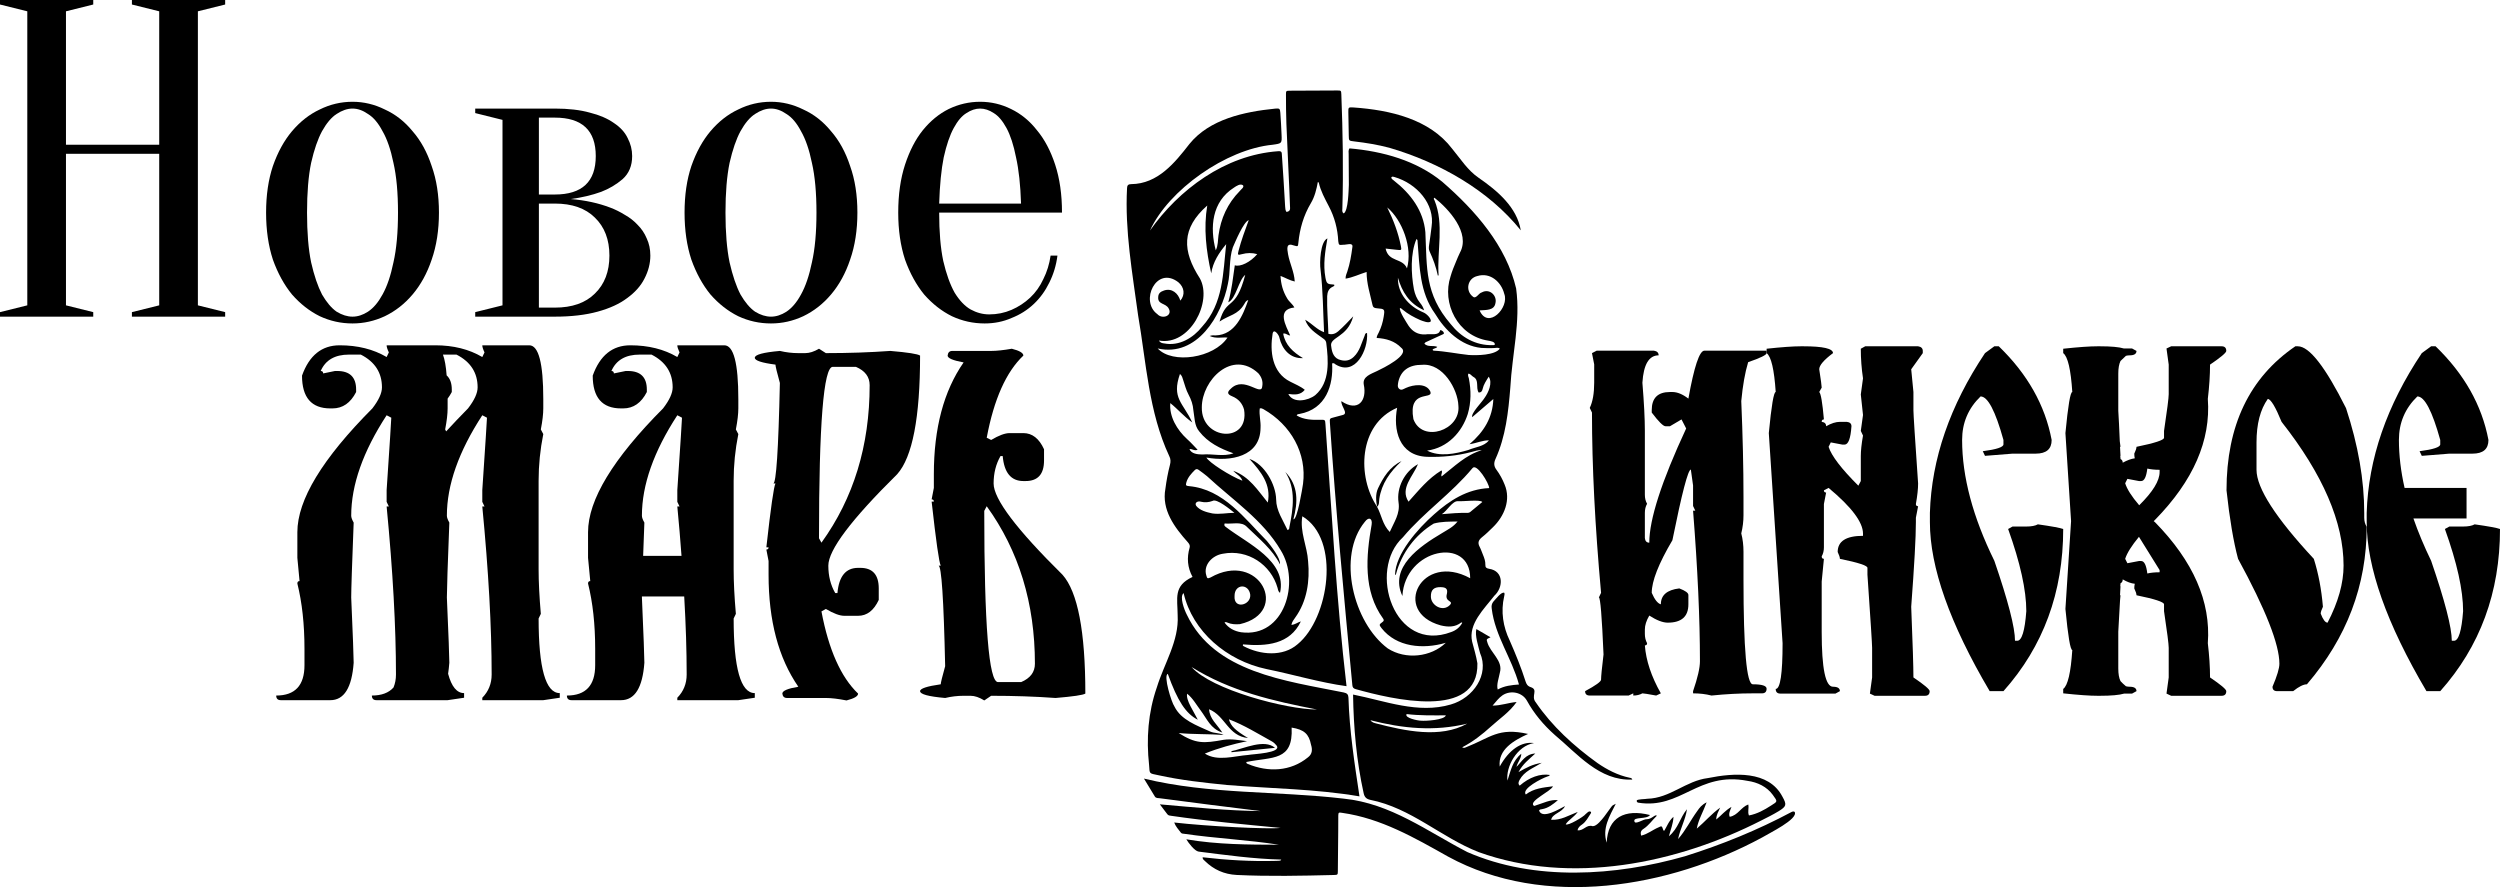 <svg width="124" height="44" viewBox="0 0 124 44" fill="none" xmlns="http://www.w3.org/2000/svg">
<path d="M58.708 29.419C59.147 31.321 60.842 32.77 62.825 33.187C64.145 33.455 65.464 33.853 66.788 34.035C66.282 29.724 66.053 25.381 65.743 21.051C65.727 20.819 65.728 20.817 65.492 20.823C65.092 20.833 64.661 20.82 64.315 20.607C64.341 20.534 64.406 20.541 64.452 20.532C65.782 20.293 66.139 19.09 66.073 18.025C66.158 17.991 66.197 18.04 66.236 18.071C67.225 18.687 67.872 17.347 67.806 16.518C67.701 16.522 67.708 16.596 67.688 16.646C67.531 17.007 67.449 17.414 67.147 17.699C66.968 17.872 66.754 17.926 66.511 17.862C66.168 17.79 66.065 17.496 66.031 17.198C65.907 16.703 66.832 16.77 67.12 15.691C66.875 15.945 66.636 16.208 66.367 16.44C66.238 16.548 66.086 16.609 65.888 16.558C65.871 15.938 65.812 15.311 65.828 14.688C65.84 14.479 65.902 14.312 66.113 14.217C66.145 14.203 66.179 14.187 66.186 14.147C66.188 14.126 66.178 14.116 66.153 14.115C65.836 14.099 65.798 14.069 65.742 13.775C65.619 13.115 65.727 12.483 65.839 11.825C65.484 11.98 65.447 13.04 65.498 13.372C65.622 14.404 65.622 15.445 65.674 16.477C65.32 16.354 65.093 16.062 64.734 15.858C64.886 16.299 65.251 16.513 65.609 16.776C65.696 16.833 65.764 16.891 65.781 16.999C65.888 17.862 65.985 18.954 65.24 19.596C64.889 19.877 64.135 20.026 63.901 19.541C64.204 19.579 64.499 19.607 64.717 19.335C64.499 19.155 64.239 19.059 63.999 18.932C63.082 18.481 62.981 17.412 63.122 16.546C63.18 16.255 63.451 16.629 63.461 16.762C63.589 17.304 63.978 17.798 64.629 17.763C64.14 17.47 63.746 17.116 63.646 16.547C63.793 16.512 63.86 16.641 63.992 16.637C63.785 16.156 63.298 15.349 64.2 15.251C64.108 15.075 63.935 14.965 63.843 14.799C63.633 14.451 63.535 14.097 63.514 13.685C63.763 13.779 63.964 13.908 64.219 13.963C64.193 13.478 63.969 13.07 63.886 12.602C63.841 12.334 63.782 12.025 64.179 12.176C64.376 12.233 64.381 12.233 64.398 12.048C64.466 11.352 64.654 10.691 65.019 10.077C65.212 9.753 65.297 9.394 65.365 9.027C65.387 9.042 65.41 9.048 65.412 9.059C65.504 9.475 65.711 9.847 65.906 10.224C66.196 10.771 66.348 11.352 66.378 11.964C66.407 12.159 66.41 12.161 66.626 12.14C66.778 12.152 67.126 12.001 67.078 12.259C67.024 12.667 66.958 13.073 66.827 13.467C66.792 13.574 66.736 13.677 66.741 13.821C67.1 13.764 67.417 13.603 67.784 13.489C67.782 14.071 67.957 14.578 68.076 15.126C68.097 15.244 68.162 15.279 68.282 15.289C68.689 15.323 68.692 15.328 68.63 15.716C68.587 15.985 68.508 16.246 68.386 16.493C68.344 16.579 68.286 16.661 68.283 16.763C68.749 16.789 69.179 16.912 69.502 17.251C69.959 17.601 68.582 18.271 68.301 18.404C68.002 18.55 67.572 18.675 67.643 19.073C67.814 19.872 67.358 20.455 66.532 19.898C66.502 20.145 66.909 20.52 66.591 20.586C66.448 20.625 66.306 20.665 66.163 20.701C65.954 20.754 65.95 20.753 65.963 20.964C66.253 25.31 66.667 29.647 67.076 33.984C67.086 34.098 67.132 34.153 67.249 34.183C69.018 34.677 73.346 35.732 73.279 32.901C73.22 32.537 73.111 32.185 73.018 31.828C72.816 30.947 73.61 30.207 74.118 29.549C74.568 29.141 74.598 28.326 73.865 28.213C73.729 28.19 73.669 28.149 73.674 28.015C73.681 27.838 73.62 27.671 73.551 27.507C73.496 27.378 73.455 27.241 73.388 27.117C73.281 26.919 73.338 26.78 73.512 26.642C73.704 26.491 73.877 26.319 74.051 26.149C74.622 25.596 74.946 24.785 74.63 24.037C74.526 23.773 74.39 23.523 74.22 23.294C74.094 23.125 74.089 22.965 74.17 22.78C74.684 21.656 74.814 20.43 74.912 19.221C74.999 17.583 75.427 15.951 75.2 14.308C74.716 12.204 73.182 10.443 71.533 9.014C70.255 7.968 68.595 7.503 66.937 7.36C66.866 7.454 66.894 7.554 66.894 7.647C66.894 8.154 66.901 8.662 66.903 9.169C66.889 9.443 66.875 10.454 66.65 10.586C66.55 10.52 66.58 10.424 66.581 10.342C66.635 8.455 66.603 6.564 66.53 4.676C66.521 4.493 66.519 4.487 66.323 4.488C65.544 4.489 64.765 4.493 63.986 4.499C63.79 4.501 63.783 4.506 63.784 4.693C63.787 5.174 63.785 5.656 63.805 6.136C63.858 7.535 63.939 8.932 63.988 10.331C63.991 10.435 63.936 10.493 63.811 10.513C63.752 10.436 63.749 10.341 63.743 10.249C63.691 9.376 63.642 8.503 63.578 7.631C63.573 7.505 63.502 7.489 63.397 7.5C60.756 7.686 58.462 9.415 57.038 11.435C57.956 9.427 60.806 7.402 63.126 7.179C63.582 7.114 63.585 7.118 63.565 6.674C63.549 6.316 63.532 5.958 63.505 5.6C63.489 5.388 63.469 5.367 63.253 5.387C61.706 5.542 59.989 5.913 58.995 7.142C58.279 8.062 57.433 9.124 56.102 9.133C55.96 9.135 55.907 9.192 55.902 9.323C55.787 11.44 56.167 13.545 56.45 15.64C56.854 17.977 56.971 20.432 57.995 22.623C58.071 22.765 58.069 22.905 58.03 23.056C57.928 23.446 57.856 23.842 57.804 24.242C57.61 25.286 58.243 26.144 58.922 26.902C58.988 26.982 59.037 27.054 59.006 27.162C58.86 27.661 58.895 28.147 59.15 28.616C58.187 29.064 58.407 29.669 58.412 30.522C58.484 31.789 57.745 32.905 57.381 34.088C56.944 35.347 56.852 36.639 56.995 37.95C57.023 38.412 56.997 38.35 57.458 38.451C58.579 38.699 59.721 38.822 60.864 38.937C63.056 39.114 65.269 39.131 67.43 39.5C67.186 37.872 66.932 36.251 66.883 34.604C66.876 34.45 66.818 34.38 66.647 34.346C63.751 33.761 60.235 33.357 58.866 30.488C58.748 30.263 58.488 29.591 58.708 29.418V29.419ZM68.31 25.143C67.305 23.662 67.372 21.053 69.298 20.226C69.091 21.303 69.38 22.605 70.781 22.658C71.526 22.681 72.26 22.609 72.98 22.42C73.147 22.376 73.313 22.314 73.497 22.33C72.692 22.566 72.135 23.144 71.504 23.631C71.448 23.517 71.575 23.445 71.497 23.332C70.836 23.731 70.374 24.316 69.863 24.883C69.424 24.223 70.093 23.618 70.332 23.023C69.66 23.394 69.26 24.191 69.368 24.921C69.454 25.475 69.146 25.897 68.932 26.385C68.567 26.011 68.532 25.562 68.302 25.136L68.31 25.143ZM73.862 24.209C72.767 24.259 71.897 24.826 71.124 25.517C70.339 26.209 69.207 27.474 69.194 28.518C69.239 28.506 69.242 28.479 69.248 28.454C69.523 27.438 70.186 26.53 71.115 25.968C71.488 25.867 71.87 25.873 72.295 25.866C72.073 26.15 71.814 26.261 71.524 26.443C70.412 27.103 68.891 28.137 69.559 29.562C69.689 27.202 72.926 26.585 72.921 28.68C70.505 27.357 69.001 30.342 71.458 31.019C71.822 31.106 72.175 31.119 72.484 30.869C72.488 30.866 72.51 30.883 72.529 30.893C72.407 31.112 72.225 31.263 71.98 31.349C69.154 32.424 67.806 28.288 69.587 26.646C70.626 25.407 72.001 24.471 73.031 23.224C73.237 22.939 73.872 23.999 73.862 24.209ZM63.752 23.41C64.286 24.253 64.143 25.223 63.955 26.14C63.946 26.194 63.959 26.264 63.863 26.292C63.637 25.799 63.3 25.331 63.297 24.776C63.284 24.037 62.727 23.02 61.97 22.761C62.561 23.412 63.057 24.038 62.883 24.927C62.374 24.311 61.988 23.655 61.17 23.351C61.329 23.536 61.553 23.617 61.622 23.844C61.019 23.614 59.958 22.935 59.837 22.694C61.042 22.911 62.512 22.648 62.523 21.223C62.545 20.903 62.442 20.576 62.483 20.261C62.556 20.23 62.612 20.27 62.669 20.296C64.032 21.076 64.826 22.486 64.63 23.999C64.599 24.21 64.343 25.805 64.154 25.755C64.377 24.903 64.413 24.092 63.752 23.41ZM63.489 29.405C63.847 27.826 61.897 26.975 60.813 26.147C60.769 26.11 60.696 26.081 60.744 25.964C61.109 26.008 61.581 25.838 61.857 26.143C62.449 26.719 63.104 27.244 63.486 27.988C63.533 27.705 63.033 27.063 62.836 26.829C61.747 25.732 60.685 24.263 58.972 24.112C58.821 24.098 58.802 24.069 58.844 23.924C58.915 23.679 59.084 23.494 59.263 23.315C59.328 23.25 59.39 23.257 59.457 23.308C59.594 23.412 59.74 23.507 59.869 23.62C61.136 24.796 62.65 25.8 63.525 27.295C64.505 28.867 63.717 31.649 61.558 31.36C61.221 31.306 60.934 31.154 60.736 30.877C60.791 30.838 60.833 30.86 60.873 30.878C61.073 30.968 61.284 30.975 61.499 30.958C64.036 30.375 62.451 27.272 60.04 28.644C59.893 28.707 59.875 28.698 59.835 28.547C59.669 28.032 60.124 27.548 60.649 27.466C61.898 27.224 63.041 28.016 63.365 29.152C63.392 29.228 63.38 29.324 63.489 29.405ZM69.011 8.791C69.06 8.739 69.113 8.768 69.165 8.78C70.27 9.102 71.182 10.121 71.006 11.245C70.972 11.549 70.927 11.852 70.883 12.155C70.869 12.26 70.858 12.362 70.905 12.464C71.084 12.849 71.229 13.244 71.314 13.658C71.319 13.68 71.338 13.68 71.354 13.642C71.272 12.42 71.635 11.121 71.153 9.941C71.137 9.905 71.08 9.852 71.149 9.807C71.85 10.362 72.949 11.549 72.414 12.53C72.342 12.671 72.285 12.82 72.223 12.966C72.12 13.209 72.02 13.453 71.948 13.707C71.505 15.034 72.292 16.662 73.82 16.897C73.932 16.917 74.153 16.947 74.144 17.083C74.127 17.126 74.088 17.118 74.052 17.118C73.183 17.148 72.462 16.719 71.953 16.073C70.664 14.575 70.781 13.303 70.698 11.515C70.602 10.454 69.983 9.618 69.132 8.952C69.082 8.906 69.003 8.876 69.011 8.791ZM70.545 18.094C71.564 18.014 72.309 19.293 72.337 20.131C72.454 21.34 70.547 21.988 70.105 20.789C69.833 19.286 71.07 19.846 70.952 19.438C70.763 18.983 70.109 19.072 69.732 19.242C69.629 19.283 69.514 19.386 69.401 19.288C69.293 19.194 69.34 19.059 69.356 18.939C69.483 18.385 69.877 18.089 70.545 18.094ZM64.053 30.995C64.083 30.843 64.166 30.738 64.242 30.633C64.831 29.82 64.973 28.806 64.882 27.844C64.837 27.08 64.462 26.384 64.595 25.607C66.516 26.755 65.918 30.677 64.363 31.952C63.627 32.595 62.503 32.482 61.685 32.052C61.654 32.036 61.627 32.012 61.656 31.962C62.812 32.067 63.982 31.962 64.523 30.821C64.338 30.881 64.234 30.981 64.053 30.995ZM59.61 20.203C59.613 18.852 61.123 17.315 62.412 18.514C62.572 18.698 62.65 18.909 62.61 19.147C62.577 19.712 61.716 18.613 61.048 19.28C60.853 19.453 60.872 19.557 61.117 19.657C61.429 19.785 61.619 20.008 61.705 20.312C61.987 22.019 59.574 21.844 59.61 20.203ZM71.712 31.882C70.98 32.593 69.719 32.735 68.833 32.162C67.119 30.884 66.301 27.579 67.697 25.881C67.895 25.613 68.082 25.712 68.033 26.022C67.757 27.581 67.605 29.316 68.606 30.688C68.643 30.746 68.65 30.793 68.581 30.844C68.397 30.98 68.395 30.986 68.525 31.157C69.265 32.097 70.573 32.219 71.712 31.882ZM60.819 12.11C60.658 13.547 60.683 15.045 59.625 16.204C59.184 16.756 58.496 17.18 57.743 17.034C57.652 17.023 57.545 17.006 57.485 16.891C59.02 17.169 60.151 14.959 59.515 13.81C58.634 12.444 58.592 11.327 59.88 10.194C59.69 11.319 59.828 12.448 60.076 13.556C60.163 12.995 60.461 12.54 60.819 12.11ZM59.411 35.699C59.224 35.31 58.807 34.728 58.882 34.408C59.161 34.626 59.34 34.958 59.552 35.237C59.872 35.663 60.039 36.145 60.628 36.335C60.359 35.918 60.002 35.664 59.97 35.179C60.781 35.505 60.903 36.509 61.902 36.606C61.267 36.227 61.045 36.008 60.954 35.677C61.705 35.961 62.397 36.394 63.096 36.78C63.183 36.831 63.254 36.9 63.317 36.977C63.606 37.352 62.138 37.398 61.916 37.445C61.224 37.495 60.383 37.78 59.76 37.378C60.452 37.097 61.147 36.911 61.855 36.762C61.463 36.714 61.079 36.637 60.688 36.695C59.688 36.876 59.319 36.898 58.461 36.359C59.192 36.428 59.923 36.4 60.692 36.454C60.459 36.34 60.233 36.375 60.037 36.289C59.367 35.984 58.58 35.716 58.249 35.036C58.112 34.854 57.689 33.5 57.923 33.425C58.403 34.758 58.811 35.394 59.411 35.699ZM69.438 15.278C69.498 15.285 69.535 15.327 69.575 15.361C69.835 15.578 70.132 15.737 70.444 15.876C70.567 15.92 70.865 16.05 70.966 15.942C71.001 15.793 70.741 15.546 70.594 15.494C69.869 15.191 69.314 14.549 69.337 13.775C69.543 14.46 69.879 15.05 70.636 15.39C70.587 15.229 70.518 15.121 70.434 15.02C70.271 14.823 70.184 14.598 70.131 14.353C69.988 13.577 69.949 12.582 70.257 11.854C70.324 11.899 70.309 11.956 70.313 12.003C70.413 13.226 70.412 14.506 71.179 15.559C71.663 16.365 72.453 17.157 73.475 17.257C73.698 17.269 73.92 17.276 74.142 17.26C74.221 17.254 74.304 17.228 74.394 17.291C74.147 17.625 73.252 17.633 72.846 17.607C72.266 17.545 71.695 17.423 71.11 17.393C71.082 17.392 71.063 17.373 71.056 17.346C71.106 17.267 71.239 17.29 71.289 17.203C71.072 17.116 70.822 17.229 70.65 17.048C70.682 16.971 70.75 16.958 70.806 16.932C71.063 16.813 71.322 16.695 71.579 16.576C71.695 16.537 71.526 16.356 71.432 16.378C71.367 16.68 70.945 16.536 70.71 16.587C70.338 16.61 70.069 16.451 69.871 16.167C69.769 16.001 69.388 15.436 69.438 15.278ZM57.421 17.284C59.381 17.729 60.6 15.639 60.902 14.087C61.04 13.489 60.951 12.856 61.148 12.27C61.268 11.996 61.683 10.996 61.937 10.919C61.752 11.424 61.566 11.921 61.432 12.44C61.378 12.651 61.389 12.663 61.601 12.606C61.852 12.538 62.1 12.531 62.359 12.605C62.026 13.001 61.52 13.25 61.246 13.159C61.157 13.763 61.098 14.371 60.922 14.994C61.298 14.832 61.438 13.881 61.764 13.633C61.276 15.477 60.847 14.691 60.489 15.949C60.96 15.627 61.404 15.621 61.714 15.083C61.758 15.016 61.781 14.927 61.915 14.877C61.648 15.64 61.261 16.607 60.297 16.636C60.215 16.638 60.127 16.616 60 16.665C60.309 16.808 60.598 16.719 60.884 16.743C60.209 17.764 58.153 18.072 57.421 17.284ZM70.784 22.35C71.815 22.21 72.517 21.425 72.801 20.534C72.972 19.952 72.971 19.36 72.855 18.767C72.841 18.693 72.788 18.62 72.829 18.534C72.944 18.538 72.988 18.643 73.072 18.689C73.388 18.85 73.183 19.217 73.341 19.469C73.475 19.47 73.516 19.393 73.539 19.288C73.588 19.068 73.716 18.884 73.84 18.684C74.046 18.987 73.824 19.474 73.632 19.739C73.517 19.936 72.945 20.504 73.022 20.69C73.373 20.389 73.71 20.099 74.069 19.791C74.036 20.712 73.609 21.412 72.886 22.033C73.252 21.98 73.523 21.836 73.854 21.842C73.601 22.152 73.177 22.17 72.825 22.321C72.194 22.507 71.406 22.674 70.784 22.35ZM58.526 18.547C58.637 18.645 58.649 18.744 58.68 18.834C58.765 19.083 58.826 19.341 58.953 19.575C59.085 19.82 59.172 20.072 59.191 20.348C59.255 20.701 59.234 21.104 59.481 21.397C59.911 21.95 60.512 22.25 61.179 22.483C60.685 22.665 60.151 22.497 59.638 22.543C59.4 22.537 59.105 22.518 58.996 22.278C59.131 22.25 59.236 22.38 59.402 22.308C59.22 22.122 59.063 21.94 58.882 21.781C58.377 21.32 57.988 20.66 58.047 19.994C58.421 20.292 58.71 20.648 59.137 20.953C58.677 19.967 58.102 19.76 58.526 18.547ZM64.065 36.088C64.686 36.188 64.922 36.404 65.027 36.94C65.101 37.173 65.093 37.399 64.88 37.56C64.016 38.27 62.901 38.313 61.887 37.89C61.846 37.873 61.805 37.851 61.822 37.794C63.115 37.532 64.148 37.763 64.065 36.088ZM73.387 15.396C73.697 15.37 74.108 15.41 74.172 15.045C74.271 14.666 73.887 14.288 73.495 14.504C73.334 14.541 73.207 14.858 73.049 14.708C72.668 14.413 72.788 13.797 73.281 13.69C73.929 13.495 74.469 14.002 74.61 14.571C74.88 15.25 73.808 16.37 73.387 15.396ZM58.544 14.912C58.442 14.552 58.125 14.274 57.732 14.41C57.546 14.469 57.455 14.566 57.448 14.724C57.407 15.117 57.818 15.02 57.967 15.301C58.171 15.666 57.648 15.852 57.403 15.58C56.525 14.945 57.347 13.159 58.442 13.996C58.744 14.247 58.794 14.623 58.544 14.912ZM60.302 12.416C60.001 11.278 60.103 10.004 61.208 9.304C61.323 9.226 61.523 9.089 61.656 9.193C61.721 9.294 61.55 9.392 61.496 9.471C60.883 10.094 60.552 10.834 60.437 11.673C60.403 11.921 60.42 12.179 60.302 12.416ZM68.806 10.288C69.548 10.912 70.077 12.287 69.786 13.312C69.563 12.776 68.873 13.02 68.726 12.329C68.913 12.35 69.096 12.37 69.279 12.39C69.518 12.416 69.525 12.415 69.483 12.201C69.354 11.554 69.126 10.938 68.806 10.288ZM71.514 25.503C71.769 25.347 72.038 24.845 72.307 24.859C72.539 24.881 73.434 24.764 73.522 24.9C73.323 25.065 73.124 25.23 72.924 25.394C72.888 25.423 72.846 25.44 72.797 25.439C72.374 25.429 71.954 25.466 71.514 25.503ZM65.325 35.192C63.792 35.19 60.072 34.202 59.103 33.085C61.023 34.288 63.157 34.771 65.325 35.192ZM61.226 25.436C60.857 25.437 60.499 25.522 60.131 25.466C59.843 25.406 59.515 25.32 59.332 25.091C59.231 24.93 59.417 24.833 59.568 24.886C59.763 24.932 59.954 24.917 60.139 24.847C60.341 24.706 61.038 25.285 61.226 25.436ZM70.972 29.586C70.966 29.257 71.123 29.118 71.444 29.122C71.678 29.126 71.826 29.175 71.767 29.448C71.642 29.88 72.12 29.776 71.918 30.005C71.562 30.377 70.968 30.025 70.972 29.586ZM61.234 29.56C61.228 28.958 61.94 28.925 62.013 29.503C62.049 30.027 61.181 30.239 61.234 29.56Z" fill="black"/>
<path d="M77.66 40.881C77.807 40.659 78.067 40.534 78.257 40.271C77.803 40.443 77.422 40.691 76.938 40.661C76.997 40.349 77.479 40.305 77.624 39.982C77.351 40.116 76.516 40.647 76.341 40.216C76.343 40.143 76.434 40.144 76.495 40.133C76.799 40.077 77.022 39.898 77.272 39.689C76.912 39.642 76.528 39.842 76.19 39.943C76.15 39.959 76.103 39.991 76.063 39.954C75.836 39.722 76.934 39.245 77.027 39C76.538 39.063 76.071 39.103 75.679 39.408C75.453 39.116 76.494 38.6 76.739 38.518C76.789 38.501 76.847 38.494 76.873 38.438C76.401 38.359 75.854 38.551 75.377 38.968C75.279 38.874 75.323 38.778 75.37 38.685C75.61 38.247 76.031 38.108 76.473 37.835C75.977 37.921 75.74 38.062 75.316 38.298C75.537 37.885 75.814 37.687 76.152 37.373C75.657 37.4 75.488 37.774 75.216 38.036C75.268 37.81 75.452 37.63 75.456 37.387C75.026 37.728 74.93 38.227 74.77 38.717C74.679 38.03 75.241 36.995 76.087 36.855C75.458 36.769 74.848 37.184 74.386 38.021C74.293 37.181 75.08 36.725 75.793 36.404C74.309 36.068 73.937 36.584 72.708 37.067C72.656 37.085 72.609 37.119 72.524 37.066C73.066 36.786 73.524 36.423 73.957 36.031C74.381 35.646 74.872 35.322 75.224 34.82C74.816 34.852 74.462 34.998 74.031 34.998C74.209 34.797 74.335 34.615 74.525 34.487C74.929 34.217 75.506 34.338 75.736 34.755C76.091 35.399 76.559 35.957 77.117 36.453C78.229 37.378 79.33 38.744 80.962 38.667C80.943 38.591 80.881 38.586 80.831 38.576C80.24 38.452 79.722 38.182 79.24 37.851C78.063 37.005 76.975 36.014 76.176 34.838C75.91 34.521 76.327 34.213 75.921 34.081C75.765 34.03 75.71 33.93 75.668 33.799C75.45 33.112 75.176 32.444 74.886 31.781C74.551 31.088 74.432 30.334 74.607 29.581C74.615 29.522 74.642 29.462 74.611 29.401C74.455 29.346 74.188 29.725 74.083 29.826C73.987 29.937 73.967 30.054 73.99 30.193C74.154 31.542 74.982 32.637 75.341 33.951C74.97 33.977 74.613 34.017 74.287 34.201C74.214 33.958 74.351 33.608 74.394 33.359C74.564 32.765 73.908 32.373 73.766 31.84C73.722 31.706 73.731 31.699 73.93 31.61C73.695 31.472 73.471 31.342 73.23 31.202C73.14 31.501 73.332 32.075 73.41 32.388C73.88 33.455 73.08 34.62 71.962 34.942C70.34 35.423 68.693 34.761 67.112 34.45C67.136 36.078 67.282 37.742 67.638 39.347C67.679 39.531 67.766 39.63 67.967 39.673C69.992 40.076 71.468 41.529 73.338 42.263C77.92 43.917 83.171 42.836 87.369 40.691C87.655 40.548 87.943 40.404 88.215 40.239C88.615 39.995 88.63 39.913 88.408 39.514C87.725 38.206 85.995 38.334 84.711 38.593C83.62 38.727 82.835 39.592 81.708 39.618C81.618 39.643 81.184 39.63 81.182 39.713C81.177 39.763 81.206 39.8 81.253 39.812C83.376 40.159 84.223 38.254 86.673 38.73C87.181 38.801 87.634 39.019 87.934 39.43C88.186 39.776 88.166 39.749 87.843 39.957C87.509 40.173 87.158 40.369 86.748 40.447C86.669 40.267 86.758 40.09 86.714 39.902C86.35 40.035 86.2 40.445 85.793 40.513C85.725 40.344 85.816 40.204 85.881 40.022C85.574 40.194 85.388 40.437 85.126 40.648C85.127 40.409 85.241 40.242 85.321 40.059C84.891 40.366 84.561 40.762 84.161 41.099C84.24 40.655 84.479 40.266 84.649 39.796C84.408 39.916 84.29 40.069 84.183 40.229C83.852 40.682 83.604 41.197 83.233 41.618C83.332 41.111 83.604 40.652 83.673 40.137C83.312 40.577 83.258 41.073 82.778 41.479C82.864 41.135 82.993 40.859 83.004 40.513C82.764 40.728 82.683 40.988 82.548 41.205C82.496 41.201 82.499 41.173 82.492 41.151C82.428 40.961 82.425 40.956 82.257 41.04C81.96 41.165 81.722 41.376 81.4 41.447C81.363 41.315 81.374 41.204 81.509 41.118C81.781 40.944 81.95 40.679 82.18 40.461C82.09 40.368 81.952 40.625 81.68 40.634C81.529 40.61 81.088 40.938 81.065 40.73C81.004 40.502 81.693 40.651 81.838 40.425C80.59 40.109 79.741 40.54 79.692 41.798C79.461 41.082 79.833 40.486 80.143 39.867C79.987 39.942 79.984 39.939 79.914 40.031C79.796 40.188 79.684 40.349 79.567 40.506C79.451 40.651 79.2 40.983 79 40.979C78.684 40.878 78.558 41.213 78.248 41.185C78.27 41.04 78.371 40.965 78.471 40.895C78.671 40.753 78.772 40.544 78.899 40.351C78.917 40.324 78.934 40.285 78.893 40.258C78.797 40.208 78.712 40.334 78.643 40.383C78.567 40.499 77.751 40.989 77.661 40.882L77.66 40.881ZM67.974 35.723C69.567 36.134 71.148 36.289 72.773 35.892C71.439 36.641 69.671 36.249 68.254 35.882C68.162 35.854 68.055 35.84 67.974 35.723V35.723ZM71.714 35.481C71.65 35.713 70.707 35.77 70.474 35.746C70.337 35.747 69.643 35.61 69.769 35.418C70.406 35.495 71.055 35.483 71.714 35.481Z" fill="black"/>
<path d="M63.511 41.064C62.949 41.14 59.845 40.982 58.24 40.796C58.313 40.994 58.45 41.141 58.57 41.298C58.613 41.355 58.682 41.349 58.746 41.358C60.301 41.586 61.891 41.656 63.436 41.899C61.91 41.896 60.384 41.891 58.842 41.63C58.953 41.817 59.257 42.213 59.45 42.239C60.817 42.412 62.174 42.602 63.559 42.635C63.501 42.657 63.55 42.638 63.534 42.67C63.461 42.709 63.351 42.689 63.266 42.7C62.056 42.731 60.856 42.663 59.654 42.521C59.638 42.616 59.716 42.66 59.769 42.711C60.199 43.13 60.712 43.366 61.341 43.398C62.945 43.474 64.549 43.44 66.153 43.4C66.35 43.394 66.355 43.392 66.357 43.207C66.366 42.534 66.371 41.86 66.376 41.187C66.379 40.942 66.375 40.697 66.379 40.452C66.383 40.3 66.402 40.288 66.564 40.316C68.504 40.59 70.167 41.558 71.824 42.487C76.61 45.099 82.796 44.032 87.398 41.541C87.743 41.33 89.2 40.628 89.017 40.273C88.971 40.232 88.91 40.252 88.86 40.275C87.177 41.175 85.409 41.893 83.578 42.469C80.131 43.453 76.12 43.721 72.781 42.263C70.789 41.235 68.982 39.847 66.643 39.612C63.334 39.224 59.999 39.409 56.74 38.618C56.935 38.94 57.106 39.225 57.281 39.508C57.336 39.598 57.444 39.583 57.532 39.594C59.198 39.813 60.865 40.028 62.534 40.23C60.879 40.211 59.235 40.044 57.528 39.895C57.678 40.093 57.791 40.239 57.901 40.387C57.951 40.453 58.026 40.456 58.099 40.465C59.894 40.727 61.711 40.889 63.511 41.064V41.064Z" fill="black"/>
<path d="M75.431 11.425C75.241 10.287 74.286 9.471 73.346 8.823C72.79 8.444 72.445 7.88 72.028 7.379C70.911 5.907 68.954 5.458 67.137 5.33C66.879 5.314 66.874 5.321 66.878 5.57C66.885 5.955 66.893 6.339 66.899 6.724C66.903 6.984 66.903 6.983 67.169 7.014C67.758 7.083 68.341 7.178 68.913 7.33C71.415 8.064 73.832 9.436 75.431 11.425Z" fill="black"/>
<path d="M68.303 25.137C68.428 25.029 68.393 24.877 68.413 24.745C68.527 23.986 68.94 23.408 69.516 22.872C68.928 23.15 68.611 23.677 68.352 24.218C68.212 24.514 68.253 24.866 68.303 25.137Z" fill="black"/>
<path d="M61.082 37.31C61.797 37.238 62.513 37.166 63.241 37.093C62.708 36.634 61.704 37.131 61.081 37.257C61.081 37.275 61.082 37.293 61.082 37.311V37.31Z" fill="black"/>
<path d="M119.706 25.716C119.942 26.395 120.235 27.095 120.584 27.815C121.267 29.804 121.609 31.126 121.609 31.782H121.719C121.946 31.782 122.097 31.292 122.17 30.314C122.17 29.27 121.869 27.912 121.267 26.238L121.487 26.116H122.17C122.422 26.116 122.613 26.08 122.743 26.007C123.427 26.104 123.845 26.181 124 26.238C124 29.384 123.012 32.065 121.036 34.281H120.352C118.376 30.932 117.388 28.138 117.388 25.898V25.437C117.47 22.76 118.38 20.119 120.121 17.515L120.584 17.176H120.804C122.227 18.55 123.101 20.099 123.427 21.822C123.427 22.275 123.162 22.501 122.634 22.501H121.487L120.121 22.61L120.011 22.38C120.694 22.291 121.036 22.178 121.036 22.04V21.822C120.637 20.382 120.259 19.663 119.901 19.663C119.291 20.253 118.986 20.973 118.986 21.822C118.986 22.582 119.08 23.375 119.267 24.2H122.341V25.716H119.706Z" fill="black"/>
<path d="M113.972 17.176C114.542 17.176 115.339 18.199 116.363 20.245C116.965 22.073 117.266 23.807 117.266 25.449V25.68C117.266 25.849 117.307 25.999 117.388 26.128C117.388 29.032 116.4 31.636 114.424 33.941C114.253 33.941 114.025 34.054 113.741 34.281H112.948C112.793 34.281 112.716 34.208 112.716 34.062C112.944 33.528 113.058 33.148 113.058 32.922C113.058 31.959 112.374 30.225 111.008 27.718C110.78 26.868 110.589 25.736 110.435 24.321C110.435 21.11 111.573 18.728 113.85 17.176H113.972ZM113.167 20.924C112.866 20.188 112.639 19.808 112.484 19.784C112.11 20.309 111.923 21.029 111.923 21.943V23.302C111.923 24.208 112.87 25.68 114.765 27.718C114.993 28.437 115.144 29.23 115.217 30.095C115.144 30.249 115.107 30.362 115.107 30.435C115.221 30.734 115.335 30.884 115.448 30.884C115.977 29.865 116.241 28.923 116.241 28.057C116.241 25.906 115.217 23.528 113.167 20.924Z" fill="black"/>
<path d="M104.043 34.511C103.652 34.511 103.083 34.471 102.335 34.39V34.171C102.563 34.002 102.713 33.358 102.786 32.242C102.689 32.242 102.575 31.563 102.445 30.204L102.725 25.849L102.445 21.482C102.575 20.123 102.689 19.444 102.786 19.444C102.713 18.328 102.563 17.685 102.335 17.515V17.297C103.083 17.216 103.652 17.176 104.043 17.176H104.153C104.706 17.176 105.104 17.212 105.348 17.285H105.751L105.97 17.406C105.97 17.552 105.856 17.625 105.629 17.625C105.564 17.625 105.503 17.633 105.446 17.649C105.34 17.746 105.25 17.831 105.177 17.904C105.104 18.057 105.067 18.267 105.067 18.534V20.378C105.092 20.758 105.116 21.26 105.141 21.883L105.177 22.162H105.153C105.161 22.307 105.169 22.457 105.177 22.61H105.165C105.173 22.651 105.177 22.691 105.177 22.732V22.768C105.25 22.8 105.287 22.861 105.287 22.95C105.507 22.829 105.706 22.756 105.885 22.732C105.869 22.667 105.86 22.59 105.86 22.501C105.934 22.348 105.97 22.234 105.97 22.162C106.881 21.976 107.336 21.826 107.336 21.713V21.373C107.491 20.338 107.568 19.731 107.568 19.553V18.085L107.458 17.285L107.69 17.176H110.191C110.345 17.176 110.423 17.252 110.423 17.406C110.423 17.495 110.154 17.721 109.618 18.085C109.618 18.603 109.581 19.169 109.508 19.784C109.662 21.846 108.788 23.848 106.885 25.789L106.824 25.849L106.885 25.898C108.788 27.839 109.662 29.84 109.508 31.903C109.581 32.517 109.618 33.084 109.618 33.601C110.154 33.965 110.423 34.191 110.423 34.281C110.423 34.434 110.345 34.511 110.191 34.511H107.69L107.458 34.402L107.568 33.601V32.133C107.568 31.955 107.491 31.349 107.336 30.314V29.974C107.336 29.861 106.881 29.711 105.97 29.525C105.97 29.452 105.934 29.339 105.86 29.185C105.86 29.105 105.869 29.028 105.885 28.955C105.706 28.939 105.507 28.866 105.287 28.737C105.287 28.834 105.25 28.898 105.177 28.931V28.955C105.177 28.995 105.173 29.036 105.165 29.076H105.177C105.169 29.238 105.161 29.388 105.153 29.525H105.177L105.153 29.792C105.12 30.439 105.092 30.953 105.067 31.333V32.461V32.522V33.152C105.067 33.427 105.104 33.638 105.177 33.783C105.25 33.864 105.34 33.949 105.446 34.038C105.503 34.054 105.564 34.062 105.629 34.062C105.856 34.062 105.97 34.135 105.97 34.281L105.751 34.402H105.36C105.116 34.475 104.714 34.511 104.153 34.511H104.043ZM105.409 23.969C105.498 24.26 105.73 24.624 106.104 25.061C106.779 24.398 107.117 23.848 107.117 23.411V23.302C106.881 23.302 106.678 23.282 106.507 23.241C106.458 23.654 106.356 23.86 106.202 23.86H106.092L105.519 23.751L105.409 23.969ZM106.092 26.626C105.726 27.071 105.498 27.434 105.409 27.718L105.519 27.936L106.092 27.827H106.202C106.356 27.827 106.458 28.033 106.507 28.445C106.678 28.405 106.881 28.385 107.117 28.385V28.276L106.092 26.626Z" fill="black"/>
<path d="M95.723 25.437C95.805 22.76 96.716 20.119 98.456 17.515L98.919 17.176H99.139C100.562 18.55 101.436 20.099 101.762 21.822C101.762 22.275 101.497 22.501 100.969 22.501H99.822L98.456 22.61L98.346 22.38C99.029 22.291 99.371 22.178 99.371 22.04V21.822C98.972 20.382 98.594 19.663 98.236 19.663C97.626 20.253 97.321 20.973 97.321 21.822C97.321 23.65 97.854 25.647 98.919 27.815C99.603 29.804 99.944 31.126 99.944 31.782H100.054C100.282 31.782 100.432 31.292 100.505 30.314C100.505 29.27 100.204 27.912 99.603 26.238L99.822 26.116H100.505C100.757 26.116 100.948 26.08 101.079 26.007C101.762 26.104 102.181 26.181 102.335 26.238C102.335 29.384 101.347 32.065 99.371 34.281H98.688C96.712 30.932 95.723 28.138 95.723 25.898V25.437Z" fill="black"/>
<path d="M89.441 17.176C90.425 17.176 90.917 17.289 90.917 17.515C90.462 17.855 90.234 18.122 90.234 18.316C90.315 18.842 90.356 19.145 90.356 19.226L90.234 19.444C90.315 19.517 90.393 19.97 90.466 20.803C90.393 20.803 90.356 20.843 90.356 20.924C90.502 20.94 90.576 21.013 90.576 21.142C90.828 20.997 91.055 20.924 91.259 20.924H91.6C91.755 20.94 91.832 21.013 91.832 21.142C91.791 21.749 91.678 22.052 91.49 22.052H91.381L90.807 21.943L90.698 22.162C90.844 22.614 91.336 23.257 92.174 24.09L92.296 23.86V22.622C92.296 22.356 92.332 22.016 92.405 21.604L92.296 21.373L92.405 20.584L92.296 19.565L92.405 18.765C92.332 18.279 92.296 17.79 92.296 17.297L92.515 17.176H95.138C95.292 17.2 95.37 17.277 95.37 17.406V17.515L94.796 18.316L94.906 19.444V20.354C94.906 20.532 94.983 21.741 95.138 23.981C95.138 24.248 95.101 24.588 95.028 25C95.028 25.073 95.065 25.109 95.138 25.109L95.028 25.68V25.898C95.028 26.634 94.951 28.033 94.796 30.095C94.87 31.915 94.906 33.084 94.906 33.601C95.443 33.965 95.711 34.191 95.711 34.281C95.711 34.434 95.634 34.511 95.48 34.511H92.979L92.747 34.402L92.857 33.601V32.133C92.857 31.955 92.779 30.746 92.625 28.506V28.166C92.625 28.053 92.17 27.904 91.259 27.718C91.259 27.645 91.222 27.532 91.149 27.378C91.149 26.844 91.568 26.577 92.405 26.577V26.468C92.405 25.902 91.836 25.146 90.698 24.2L90.466 24.321C90.466 24.394 90.502 24.43 90.576 24.43L90.466 25V27.147C90.466 27.317 90.429 27.467 90.356 27.596C90.356 27.677 90.393 27.718 90.466 27.718L90.356 28.846V31.345C90.356 33.156 90.543 34.062 90.917 34.062C91.145 34.062 91.259 34.135 91.259 34.281L91.039 34.402H88.307C88.152 34.402 88.075 34.325 88.075 34.171C88.303 34.171 88.416 33.415 88.416 31.903L87.733 21.482C87.863 20.123 87.977 19.444 88.075 19.444C88.002 18.328 87.851 17.685 87.624 17.515V17.297C88.372 17.216 88.941 17.176 89.331 17.176H89.441Z" fill="black"/>
<path d="M78.962 17.515L79.194 17.394H82.036C82.191 17.418 82.268 17.495 82.268 17.625C81.788 17.625 81.52 18.077 81.463 18.983C81.544 19.978 81.585 20.77 81.585 21.361V24.539C81.585 24.709 81.621 24.859 81.695 24.988C81.621 25.117 81.585 25.267 81.585 25.437V26.686C81.601 26.84 81.674 26.917 81.805 26.917C81.805 25.76 82.414 23.872 83.634 21.252L83.403 20.803L82.829 21.142H82.61C82.496 21.142 82.268 20.916 81.926 20.463V20.342C81.926 19.743 82.227 19.444 82.829 19.444H82.951C83.195 19.444 83.459 19.553 83.744 19.772C84.029 18.186 84.293 17.394 84.537 17.394H87.623V17.515C87.623 17.604 87.318 17.754 86.708 17.964C86.554 18.474 86.44 19.117 86.367 19.893C86.44 21.616 86.477 23.201 86.477 24.648V25.558C86.477 25.858 86.44 26.157 86.367 26.456C86.44 26.739 86.477 27.042 86.477 27.366V28.724C86.477 32.202 86.631 33.941 86.94 33.941C87.395 33.941 87.623 34.014 87.623 34.159C87.623 34.313 87.546 34.39 87.391 34.39H86.94C86.29 34.39 85.606 34.426 84.891 34.499C84.606 34.426 84.301 34.39 83.976 34.39V34.281C84.204 33.617 84.317 33.124 84.317 32.8C84.317 30.706 84.204 28.215 83.976 25.328H84.086L83.976 25.097V24.078L83.866 23.29C83.728 23.29 83.423 24.458 82.951 26.796C82.268 27.952 81.926 28.822 81.926 29.404C82.073 29.744 82.223 29.933 82.378 29.974C82.378 29.521 82.683 29.258 83.293 29.185C83.594 29.299 83.744 29.408 83.744 29.513V29.974C83.744 30.581 83.403 30.884 82.719 30.884C82.475 30.884 82.17 30.767 81.805 30.532C81.658 30.783 81.585 31.013 81.585 31.224V31.442C81.585 31.612 81.621 31.765 81.695 31.903C81.695 31.976 81.658 32.012 81.585 32.012C81.642 32.764 81.906 33.557 82.378 34.39L82.146 34.499C81.748 34.426 81.52 34.39 81.463 34.39C81.333 34.462 81.182 34.499 81.011 34.499V34.39L80.78 34.499H78.852C78.698 34.499 78.621 34.426 78.621 34.281C79.149 33.998 79.413 33.807 79.413 33.71C79.413 33.549 79.454 33.132 79.535 32.461C79.454 30.576 79.377 29.634 79.304 29.634L79.413 29.404C79.113 26.104 78.962 23.124 78.962 20.463L78.852 20.233C78.999 19.925 79.072 19.509 79.072 18.983V18.073L78.962 17.515Z" fill="black"/>
<path d="M49.161 17.406C49.429 17.406 49.771 17.37 50.186 17.297C50.568 17.394 50.759 17.507 50.759 17.637C49.905 18.445 49.299 19.804 48.941 21.713L49.161 21.822C49.543 21.595 49.848 21.482 50.076 21.482H50.759C51.198 21.482 51.54 21.749 51.784 22.283V22.841C51.784 23.52 51.479 23.86 50.869 23.86H50.759C50.149 23.86 49.807 23.447 49.734 22.622H49.624C49.397 23.019 49.283 23.472 49.283 23.981C49.283 24.75 50.421 26.258 52.699 28.506C53.455 29.355 53.833 31.32 53.833 34.402C53.719 34.475 53.227 34.547 52.357 34.62C51.349 34.547 50.283 34.511 49.161 34.511L48.819 34.742C48.575 34.588 48.348 34.511 48.136 34.511H47.795C47.494 34.511 47.189 34.547 46.88 34.62C46.05 34.547 45.636 34.434 45.636 34.281C45.636 34.151 45.977 34.038 46.66 33.941C46.66 33.868 46.733 33.569 46.88 33.043C46.807 29.719 46.697 28.057 46.55 28.057H46.66C46.579 27.904 46.428 26.844 46.209 24.879H46.319C46.319 24.806 46.282 24.77 46.209 24.77L46.319 24.2V23.52C46.319 21.239 46.811 19.392 47.795 17.976C47.266 17.879 47.002 17.766 47.002 17.637C47.018 17.483 47.095 17.406 47.233 17.406H49.161ZM51.332 32.922C51.332 29.921 50.535 27.317 48.941 25.109L48.819 25.34C48.819 31.001 49.047 33.832 49.502 33.832H50.649C51.105 33.638 51.332 33.334 51.332 32.922Z" fill="black"/>
<path d="M41.988 34.742C41.573 34.661 41.232 34.62 40.963 34.62H39.036C38.898 34.62 38.821 34.547 38.804 34.402C38.804 34.264 39.069 34.151 39.597 34.062C38.613 32.639 38.121 30.787 38.121 28.506V27.827L38.011 27.257C38.084 27.257 38.121 27.22 38.121 27.147H38.011C38.231 25.182 38.381 24.127 38.463 23.981H38.353C38.499 23.981 38.609 22.319 38.682 18.995C38.536 18.47 38.463 18.166 38.463 18.085C37.78 17.997 37.438 17.883 37.438 17.746C37.438 17.592 37.853 17.479 38.682 17.406C38.991 17.479 39.296 17.515 39.597 17.515H39.939C40.15 17.515 40.378 17.442 40.622 17.297L40.963 17.515C42.086 17.515 43.151 17.479 44.16 17.406C45.03 17.479 45.522 17.556 45.636 17.637C45.636 20.71 45.257 22.671 44.501 23.52C42.224 25.768 41.085 27.281 41.085 28.057C41.085 28.567 41.199 29.02 41.427 29.416H41.537C41.61 28.583 41.952 28.166 42.561 28.166H42.671C43.281 28.166 43.586 28.506 43.586 29.185V29.756C43.342 30.281 43.001 30.544 42.561 30.544H41.878C41.651 30.544 41.346 30.431 40.963 30.204L40.744 30.326C41.102 32.226 41.708 33.585 42.561 34.402C42.561 34.531 42.37 34.644 41.988 34.742ZM40.744 26.917C42.338 24.709 43.135 22.105 43.135 19.105C43.135 18.692 42.907 18.389 42.452 18.195H41.305C40.85 18.195 40.622 21.029 40.622 26.698L40.744 26.917Z" fill="black"/>
<path d="M31.839 29.586V29.634C31.92 31.511 31.961 32.59 31.961 32.873C31.871 34.111 31.485 34.729 30.802 34.729H28.35C28.195 34.729 28.118 34.653 28.118 34.499C29.053 34.499 29.521 33.997 29.521 32.995V32.182C29.521 30.969 29.403 29.889 29.167 28.943C29.167 28.862 29.204 28.822 29.277 28.822L29.167 27.669V26.395C29.167 24.794 30.407 22.748 32.888 20.257C33.205 19.845 33.364 19.497 33.364 19.214C33.364 18.486 33.014 17.944 32.315 17.588H31.729C31.03 17.588 30.562 17.859 30.326 18.401C30.407 18.401 30.448 18.441 30.448 18.522L31.034 18.401H31.143C31.77 18.401 32.083 18.708 32.083 19.323V19.444C31.806 19.986 31.416 20.257 30.912 20.257H30.802C29.867 20.257 29.399 19.715 29.399 18.631C29.757 17.628 30.379 17.127 31.265 17.127C32.16 17.127 32.937 17.321 33.595 17.709L33.705 17.479C33.632 17.325 33.595 17.208 33.595 17.127H35.925C36.389 17.127 36.621 18.017 36.621 19.796V20.257C36.621 20.532 36.58 20.88 36.499 21.3L36.621 21.531C36.466 22.299 36.389 23.071 36.389 23.848V28.239C36.389 28.862 36.425 29.598 36.499 30.447L36.389 30.678C36.389 33.144 36.739 34.378 37.438 34.378V34.608L36.621 34.729H33.595V34.608C33.904 34.293 34.059 33.908 34.059 33.456C34.059 32.275 34.018 30.985 33.937 29.586H31.839ZM33.803 27.572C33.746 26.788 33.677 25.971 33.595 25.122H33.705L33.595 24.891V24.309C33.75 22.004 33.827 20.807 33.827 20.718L33.595 20.597C32.424 22.392 31.839 24.054 31.839 25.582C31.839 25.663 31.879 25.777 31.961 25.922C31.936 26.545 31.916 27.095 31.9 27.572H33.803Z" fill="black"/>
<path d="M19.518 34.099C19.6 33.904 19.64 33.69 19.64 33.456C19.64 31.102 19.486 28.324 19.177 25.122H19.287L19.177 24.891V24.309C19.331 22.004 19.408 20.807 19.408 20.718L19.177 20.597C18.006 22.392 17.42 24.054 17.42 25.582C17.42 25.663 17.461 25.777 17.542 25.922C17.461 28.001 17.42 29.238 17.42 29.634C17.501 31.511 17.542 32.59 17.542 32.873C17.453 34.111 17.066 34.729 16.383 34.729H13.931C13.777 34.729 13.7 34.653 13.7 34.499C14.635 34.499 15.102 33.997 15.102 32.995V32.182C15.102 30.969 14.984 29.889 14.749 28.943C14.749 28.862 14.785 28.822 14.858 28.822L14.749 27.669V26.395C14.749 24.794 15.989 22.748 18.469 20.257C18.786 19.845 18.945 19.497 18.945 19.214C18.945 18.486 18.595 17.944 17.896 17.588H17.31C16.611 17.588 16.143 17.859 15.907 18.401C15.989 18.401 16.029 18.441 16.029 18.522L16.615 18.401H16.725C17.351 18.401 17.664 18.708 17.664 19.323V19.444C17.387 19.986 16.997 20.257 16.493 20.257H16.383C15.448 20.257 14.98 19.715 14.98 18.631C15.338 17.628 15.96 17.127 16.847 17.127C17.741 17.127 18.518 17.321 19.177 17.709L19.287 17.479C19.213 17.325 19.177 17.208 19.177 17.127H21.592C22.487 17.127 23.263 17.321 23.922 17.709L24.032 17.479C23.959 17.325 23.922 17.208 23.922 17.127H26.252C26.715 17.127 26.947 18.017 26.947 19.796V20.257C26.947 20.532 26.907 20.88 26.825 21.3L26.947 21.531C26.793 22.299 26.715 23.071 26.715 23.848V28.239C26.715 28.862 26.752 29.598 26.825 30.447L26.715 30.678C26.715 33.144 27.065 34.378 27.765 34.378V34.608L26.947 34.729H23.922V34.608C24.231 34.293 24.386 33.908 24.386 33.456C24.386 31.102 24.231 28.324 23.922 25.122H24.032L23.922 24.891V24.309C24.076 22.004 24.154 20.807 24.154 20.718L23.922 20.597C22.751 22.392 22.165 24.054 22.165 25.582C22.165 25.663 22.206 25.777 22.287 25.922C22.206 28.001 22.165 29.238 22.165 29.634C22.247 31.511 22.287 32.59 22.287 32.873C22.271 33.067 22.251 33.249 22.226 33.419C22.397 34.058 22.661 34.378 23.019 34.378V34.608L22.202 34.729H18.677C18.522 34.729 18.445 34.653 18.445 34.499C18.925 34.499 19.282 34.365 19.518 34.099ZM22.202 19.772V20.257C22.202 20.532 22.161 20.88 22.08 21.3L22.129 21.397C22.462 21.033 22.824 20.653 23.214 20.257C23.532 19.845 23.69 19.497 23.69 19.214C23.69 18.486 23.34 17.944 22.641 17.588H21.97C22.06 17.831 22.121 18.174 22.153 18.619C22.324 18.773 22.409 19.007 22.409 19.323V19.444C22.344 19.565 22.275 19.675 22.202 19.772Z" fill="black"/>
<path d="M46.583 10.546C46.583 11.503 46.65 12.303 46.786 12.946C46.936 13.59 47.124 14.113 47.35 14.517C47.59 14.906 47.854 15.183 48.139 15.347C48.44 15.512 48.749 15.594 49.065 15.594C49.456 15.594 49.824 15.519 50.17 15.37C50.516 15.22 50.824 15.018 51.095 14.764C51.366 14.51 51.584 14.203 51.749 13.844C51.93 13.485 52.05 13.096 52.11 12.677H52.449C52.389 13.156 52.253 13.605 52.043 14.023C51.847 14.427 51.592 14.779 51.276 15.078C50.96 15.377 50.591 15.609 50.17 15.774C49.764 15.953 49.32 16.043 48.839 16.043C48.267 16.043 47.726 15.923 47.214 15.684C46.703 15.43 46.244 15.07 45.838 14.607C45.447 14.128 45.131 13.552 44.89 12.879C44.665 12.191 44.552 11.413 44.552 10.546C44.552 9.648 44.665 8.855 44.89 8.167C45.116 7.479 45.409 6.911 45.77 6.462C46.146 5.998 46.575 5.647 47.056 5.407C47.553 5.168 48.072 5.048 48.613 5.048C49.155 5.048 49.666 5.168 50.148 5.407C50.644 5.647 51.073 5.998 51.434 6.462C51.81 6.911 52.11 7.479 52.336 8.167C52.562 8.855 52.675 9.648 52.675 10.546H46.583ZM48.613 5.385C48.388 5.385 48.162 5.46 47.936 5.609C47.711 5.744 47.5 5.991 47.305 6.35C47.109 6.709 46.944 7.195 46.808 7.808C46.688 8.407 46.613 9.169 46.583 10.097H50.644C50.614 9.169 50.531 8.407 50.396 7.808C50.275 7.195 50.117 6.709 49.922 6.35C49.726 5.991 49.516 5.744 49.29 5.609C49.065 5.46 48.839 5.385 48.613 5.385Z" fill="black"/>
<path d="M38.24 5.385C37.985 5.385 37.721 5.475 37.451 5.654C37.195 5.819 36.954 6.103 36.729 6.507C36.518 6.896 36.338 7.419 36.187 8.078C36.052 8.736 35.984 9.558 35.984 10.546C35.984 11.533 36.052 12.356 36.187 13.014C36.338 13.672 36.518 14.203 36.729 14.607C36.954 14.996 37.195 15.28 37.451 15.459C37.721 15.624 37.985 15.706 38.24 15.706C38.496 15.706 38.752 15.624 39.008 15.459C39.278 15.28 39.519 14.996 39.73 14.607C39.955 14.203 40.136 13.672 40.271 13.014C40.422 12.356 40.497 11.533 40.497 10.546C40.497 9.558 40.422 8.736 40.271 8.078C40.136 7.419 39.955 6.896 39.73 6.507C39.519 6.103 39.278 5.819 39.008 5.654C38.752 5.475 38.496 5.385 38.24 5.385ZM38.24 5.048C38.797 5.048 39.331 5.176 39.842 5.43C40.369 5.669 40.828 6.028 41.219 6.507C41.625 6.971 41.941 7.546 42.166 8.235C42.407 8.908 42.527 9.678 42.527 10.546C42.527 11.413 42.407 12.191 42.166 12.879C41.941 13.552 41.625 14.128 41.219 14.607C40.828 15.07 40.369 15.43 39.842 15.684C39.331 15.923 38.797 16.043 38.24 16.043C37.669 16.043 37.127 15.923 36.616 15.684C36.105 15.43 35.646 15.07 35.24 14.607C34.849 14.128 34.533 13.552 34.292 12.879C34.066 12.191 33.954 11.413 33.954 10.546C33.954 9.678 34.066 8.908 34.292 8.235C34.533 7.546 34.849 6.971 35.24 6.507C35.646 6.028 36.105 5.669 36.616 5.43C37.127 5.176 37.669 5.048 38.24 5.048Z" fill="black"/>
<path d="M23.571 15.482L24.924 15.145V5.946L23.571 5.609V5.385H27.519C28.196 5.385 28.775 5.452 29.256 5.587C29.738 5.707 30.136 5.879 30.452 6.103C30.768 6.312 30.994 6.559 31.129 6.843C31.279 7.128 31.355 7.427 31.355 7.741C31.355 8.22 31.197 8.601 30.881 8.885C30.565 9.155 30.211 9.364 29.82 9.514C29.369 9.678 28.865 9.798 28.309 9.873C29.031 9.932 29.685 10.074 30.272 10.299C30.512 10.389 30.753 10.508 30.994 10.658C31.234 10.792 31.445 10.957 31.625 11.151C31.821 11.346 31.971 11.57 32.077 11.825C32.197 12.079 32.257 12.363 32.257 12.677C32.257 13.066 32.159 13.447 31.964 13.822C31.783 14.181 31.497 14.502 31.106 14.786C30.73 15.07 30.241 15.295 29.64 15.459C29.038 15.624 28.331 15.706 27.519 15.706H23.571V15.482ZM26.729 5.834V9.648H27.519C28.873 9.648 29.55 9.012 29.55 7.741C29.55 6.469 28.873 5.834 27.519 5.834H26.729ZM26.729 15.258H27.519C28.376 15.258 29.038 15.026 29.505 14.562C29.986 14.098 30.227 13.47 30.227 12.677C30.227 11.884 29.986 11.256 29.505 10.792C29.038 10.329 28.376 10.097 27.519 10.097H26.729V15.258Z" fill="black"/>
<path d="M17.485 5.385C17.229 5.385 16.966 5.475 16.695 5.654C16.439 5.819 16.199 6.103 15.973 6.507C15.763 6.896 15.582 7.419 15.432 8.078C15.296 8.736 15.229 9.558 15.229 10.546C15.229 11.533 15.296 12.356 15.432 13.014C15.582 13.672 15.763 14.203 15.973 14.607C16.199 14.996 16.439 15.28 16.695 15.459C16.966 15.624 17.229 15.706 17.485 15.706C17.741 15.706 17.996 15.624 18.252 15.459C18.523 15.28 18.763 14.996 18.974 14.607C19.2 14.203 19.38 13.672 19.515 13.014C19.666 12.356 19.741 11.533 19.741 10.546C19.741 9.558 19.666 8.736 19.515 8.078C19.38 7.419 19.2 6.896 18.974 6.507C18.763 6.103 18.523 5.819 18.252 5.654C17.996 5.475 17.741 5.385 17.485 5.385ZM17.485 5.048C18.041 5.048 18.575 5.176 19.087 5.43C19.613 5.669 20.072 6.028 20.463 6.507C20.869 6.971 21.185 7.546 21.411 8.235C21.651 8.908 21.772 9.678 21.772 10.546C21.772 11.413 21.651 12.191 21.411 12.879C21.185 13.552 20.869 14.128 20.463 14.607C20.072 15.07 19.613 15.43 19.087 15.684C18.575 15.923 18.041 16.043 17.485 16.043C16.913 16.043 16.372 15.923 15.86 15.684C15.349 15.43 14.89 15.07 14.484 14.607C14.093 14.128 13.777 13.552 13.536 12.879C13.311 12.191 13.198 11.413 13.198 10.546C13.198 9.678 13.311 8.908 13.536 8.235C13.777 7.546 14.093 6.971 14.484 6.507C14.89 6.028 15.349 5.669 15.86 5.43C16.372 5.176 16.913 5.048 17.485 5.048Z" fill="black"/>
<path d="M3.272 7.629V15.145L4.625 15.482V15.706H0V15.482L1.354 15.145V0.561L0 0.224V0H4.625V0.224L3.272 0.561V7.18H7.897V0.561L6.543 0.224V0H11.168V0.224L9.815 0.561V15.145L11.168 15.482V15.706H6.543V15.482L7.897 15.145V7.629H3.272Z" fill="black"/>
</svg>
